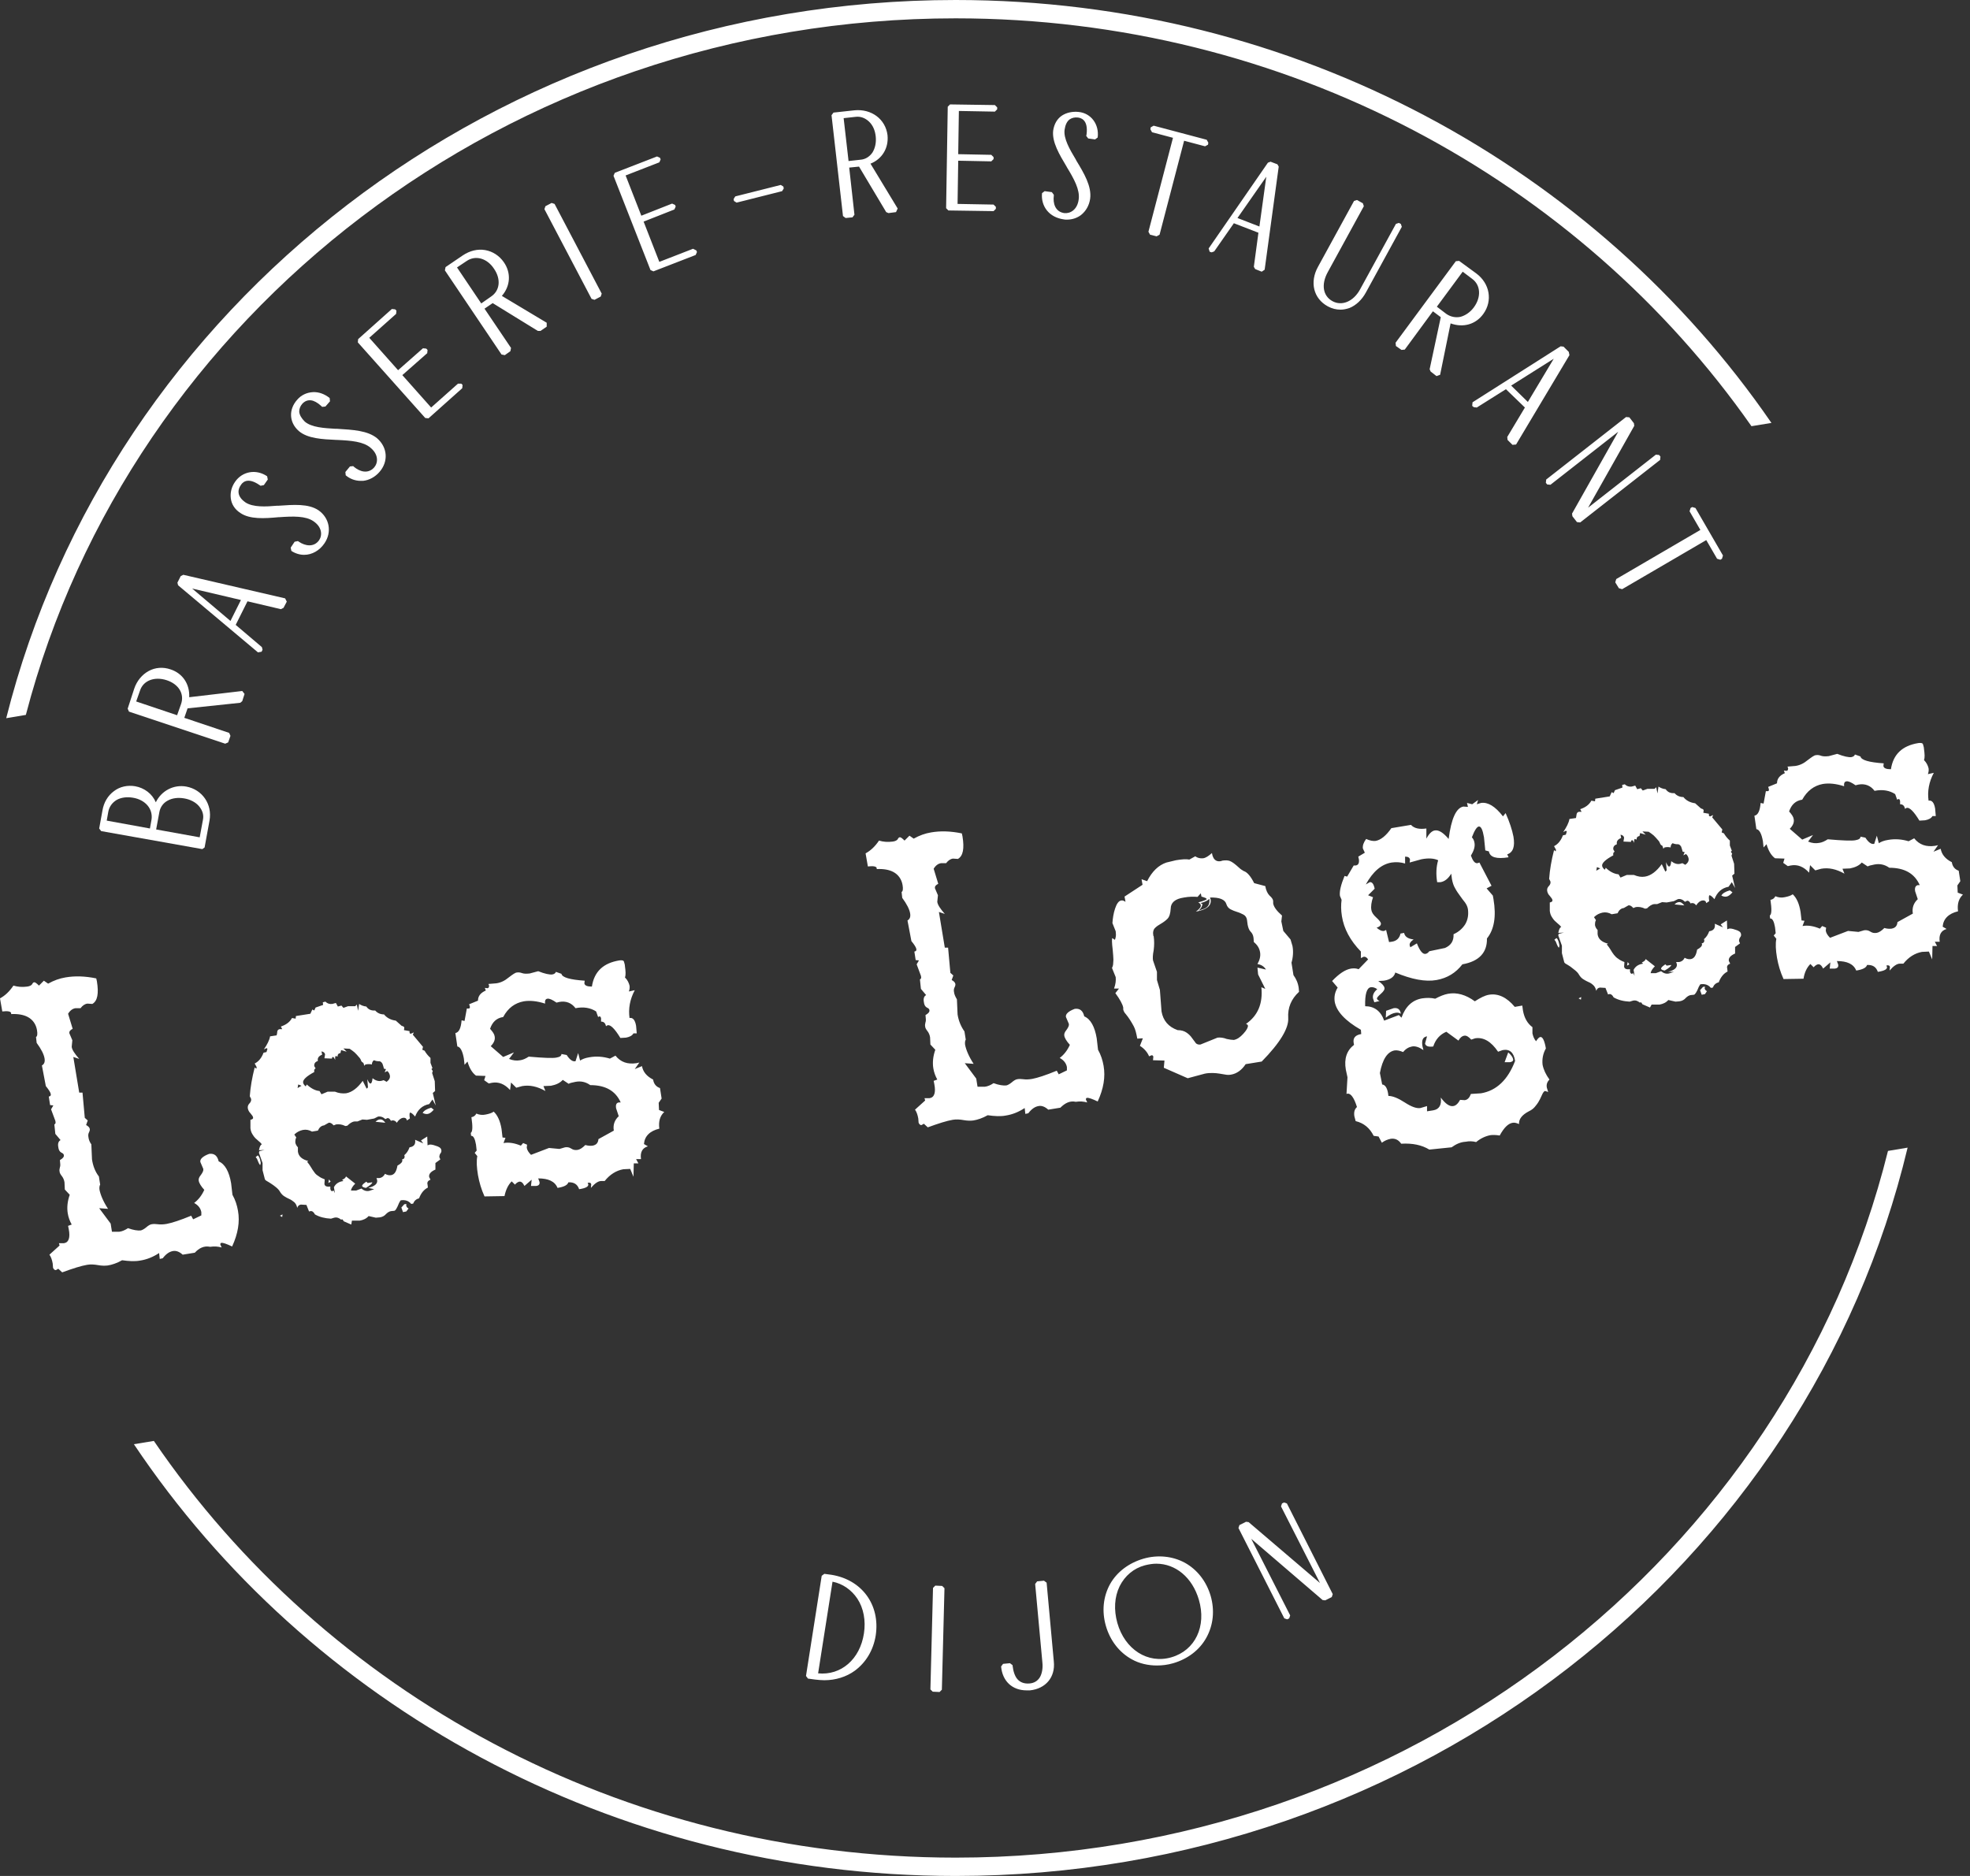 <?xml version="1.0" encoding="utf-8" ?>
<svg xmlns="http://www.w3.org/2000/svg" xmlns:xlink="http://www.w3.org/1999/xlink" width="126" height="120">
	<rect width="100%" height="100%" fill="#333333" stroke="none"/>
	<path fill="white" transform="translate(0 47.523)" d="M12.459 32.609L11.684 32.735C11.474 32.546 11.265 32.463 11.056 32.504C10.825 32.546 10.616 32.693 10.407 32.965L10.218 33.007L10.176 32.63C9.799 32.881 9.381 33.049 8.962 33.112C8.627 33.175 8.25 33.154 7.81 33.091C7.475 33.279 7.161 33.384 6.889 33.426C6.721 33.447 6.512 33.447 6.282 33.405C6.051 33.363 5.8 33.342 5.57 33.384C5.193 33.447 4.669 33.614 3.978 33.866L3.727 33.635L3.581 33.719C3.518 33.74 3.434 33.677 3.392 33.572L3.371 33.3C3.329 33.07 3.266 32.881 3.162 32.735L3.811 32.149L3.769 32.002L4.083 32.002C4.397 31.96 4.502 31.646 4.397 31.102L4.355 30.892L4.586 30.808C4.46 30.578 4.376 30.348 4.334 30.097C4.272 29.72 4.313 29.322 4.46 28.903L4.146 28.568L4.125 28.107C4.104 27.961 4.041 27.814 3.957 27.71C3.874 27.605 3.811 27.5 3.811 27.416C3.79 27.333 3.811 27.228 3.832 27.144C3.874 27.06 3.853 26.893 3.832 26.684C4.02 26.579 4.104 26.474 4.083 26.369C4.083 26.307 4.02 26.244 3.916 26.202C3.811 26.139 3.748 26.034 3.727 25.846C3.685 25.616 3.748 25.469 3.874 25.406L3.539 25.008L3.476 24.401C3.539 24.38 3.581 24.317 3.539 24.171L3.266 23.438L3.413 23.187L3.204 23.166L3.12 22.621C3.225 22.6 3.266 22.559 3.246 22.454C3.225 22.349 3.12 22.182 2.931 21.951L2.68 20.632C2.827 20.548 2.89 20.402 2.848 20.172C2.806 19.92 2.638 19.585 2.345 19.187L2.303 18.811C2.387 18.769 2.408 18.622 2.366 18.371C2.303 17.994 2.094 17.701 1.78 17.533C1.508 17.387 1.152 17.324 0.712 17.345L0.712 17.282C0.691 17.177 0.503 17.135 0.147 17.177L0 16.34C0.314 16.172 0.607 15.9 0.858 15.523C1.131 15.607 1.424 15.628 1.738 15.586C1.905 15.565 2.01 15.502 2.052 15.439C2.094 15.356 2.136 15.314 2.178 15.314C2.24 15.293 2.345 15.377 2.492 15.523L2.806 15.209L3.078 15.398C3.455 15.188 3.811 15.063 4.188 15C4.795 14.895 5.444 14.916 6.156 15.063L6.198 15.251C6.324 16.026 6.24 16.507 5.905 16.696L5.591 16.675C5.423 16.696 5.277 16.8 5.151 16.968L4.837 16.968C4.648 16.989 4.481 17.115 4.355 17.324L4.648 18.287C4.481 18.371 4.418 18.455 4.439 18.58L4.627 19.02L4.586 19.439C4.607 19.627 4.774 19.878 5.067 20.213L4.69 20.088L5.067 22.37L5.277 22.37L5.423 23.982L5.612 24.15L5.507 24.443C5.633 24.506 5.716 24.59 5.737 24.673C5.758 24.736 5.737 24.82 5.695 24.904C5.653 24.987 5.633 25.071 5.653 25.197C5.674 25.385 5.737 25.532 5.842 25.678L5.884 26.642C5.947 27.06 6.093 27.437 6.324 27.73L6.407 28.254C6.365 28.317 6.344 28.442 6.365 28.589C6.428 28.903 6.596 29.322 6.91 29.803L6.344 29.762L7.077 30.746L7.161 31.269L7.622 31.269C7.81 31.248 7.999 31.164 8.187 31.039C8.522 31.164 8.815 31.206 9.004 31.185C9.087 31.164 9.213 31.102 9.339 30.997C9.485 30.871 9.59 30.808 9.695 30.788C9.82 30.767 9.946 30.767 10.092 30.788C10.239 30.808 10.428 30.808 10.658 30.767C10.993 30.704 11.516 30.536 12.228 30.243L12.354 30.473L12.877 30.222L12.877 30.013C12.835 29.782 12.689 29.573 12.417 29.427C12.668 29.238 12.898 28.966 13.066 28.589C12.856 28.359 12.731 28.149 12.71 28.003C12.689 27.898 12.731 27.772 12.856 27.626C12.961 27.479 13.024 27.354 13.003 27.249L12.815 26.809C12.773 26.621 12.982 26.432 13.38 26.286C13.715 26.244 13.903 26.411 13.987 26.767C14.385 26.935 14.657 27.416 14.783 28.17L14.867 28.903C15.055 29.238 15.16 29.573 15.222 29.929C15.348 30.641 15.222 31.395 14.846 32.211C14.49 32.044 14.259 31.96 14.155 31.981C14.113 31.981 14.092 32.023 14.092 32.086L14.176 32.274C13.945 32.211 13.715 32.19 13.443 32.232C13.045 32.149 12.731 32.316 12.459 32.609ZM22.467 30.808L21.986 30.599C21.944 30.515 21.902 30.473 21.881 30.473L21.818 30.494C21.693 30.39 21.546 30.327 21.378 30.369L21.169 30.432C20.771 30.411 20.436 30.327 20.143 30.159C20.059 29.992 19.955 29.929 19.85 29.95L19.766 29.971L19.599 29.552L19.243 29.531C19.117 29.552 19.054 29.615 19.012 29.741C18.971 29.552 18.887 29.427 18.803 29.364C18.719 29.301 18.615 29.217 18.51 29.175C18.405 29.133 18.3 29.071 18.196 29.008C18.091 28.945 18.007 28.861 17.924 28.736C17.861 28.61 17.756 28.505 17.651 28.421C17.547 28.338 17.442 28.254 17.337 28.191C17.233 28.128 17.149 28.065 17.065 28.024C16.981 27.982 16.939 27.919 16.939 27.898L16.793 27.333L16.793 26.872L16.563 26.223L16.583 26.118L16.919 26.034L16.563 26.055C16.604 25.825 16.667 25.699 16.751 25.678C16.688 25.595 16.625 25.532 16.542 25.469C16.479 25.406 16.395 25.343 16.332 25.281C16.269 25.218 16.207 25.134 16.144 25.029C16.081 24.925 16.039 24.82 16.018 24.652L16.018 24.108C16.144 24.087 16.207 24.024 16.186 23.961C16.186 23.899 16.123 23.815 16.018 23.689C15.913 23.585 15.872 23.48 15.851 23.375C15.83 23.25 15.872 23.145 15.955 23.061C16.039 22.977 16.081 22.873 16.06 22.768L15.976 22.6C16.018 22.014 16.123 21.407 16.29 20.758L16.395 20.842L16.416 20.737L16.29 20.507C16.542 20.381 16.73 20.151 16.856 19.816L17.044 19.774L17.107 19.564L17.044 19.522L16.877 19.606C17.086 19.292 17.233 19.02 17.274 18.769L17.693 18.706C17.714 18.622 17.735 18.538 17.735 18.455C17.756 18.371 17.798 18.329 17.882 18.308L18.049 18.308L17.965 18.141C18.28 18.036 18.531 17.868 18.677 17.596L18.908 17.638L18.929 17.47L19.85 17.324L19.976 17.052L20.101 17.115L20.185 16.926L20.667 16.759L20.646 16.591L20.813 16.549C20.939 16.675 21.085 16.717 21.253 16.696L21.483 16.633L21.609 16.863L21.839 16.8L21.965 16.947L22.258 16.842L22.719 16.842L22.823 16.738L22.907 17.135L22.97 16.696C23.095 16.779 23.242 16.842 23.43 16.863C23.556 17.052 23.745 17.135 23.996 17.115C24.142 17.282 24.331 17.366 24.561 17.366C24.75 17.596 25.001 17.722 25.315 17.764L25.692 18.099C25.797 18.12 25.859 18.161 25.859 18.224L25.838 18.371L26.194 18.434L26.194 18.517C26.194 18.58 26.236 18.601 26.278 18.601L26.467 18.517L26.404 18.664L27.053 19.439L27.011 19.627L27.158 19.69C27.241 19.837 27.367 20.004 27.534 20.151L27.534 20.465L27.66 20.8L27.597 20.863L27.681 20.988L27.639 21.114L27.807 21.637L27.828 22.265L27.681 22.391L27.869 23.187L27.66 22.81L27.451 23.103C27.011 23.187 26.718 23.459 26.55 23.899C26.404 23.731 26.299 23.647 26.236 23.647C26.194 23.647 26.173 23.773 26.215 24.024L26.027 24.15C26.006 24.024 25.922 23.961 25.776 23.982C25.629 24.003 25.503 24.108 25.378 24.297C25.315 24.192 25.21 24.129 25.085 24.15L25.001 24.171C24.938 24.045 24.854 23.982 24.771 24.003L24.645 24.066C24.498 23.92 24.331 23.878 24.184 23.899L23.933 24.024L23.472 24.108L23.179 24.087L22.865 24.213L22.677 24.213C22.509 24.234 22.363 24.338 22.216 24.485L22.09 24.506C21.881 24.401 21.693 24.38 21.504 24.401L21.337 24.464C21.232 24.338 21.127 24.276 21.023 24.297L20.729 24.464C20.541 24.485 20.415 24.611 20.332 24.799L19.955 24.862C19.766 24.757 19.578 24.715 19.368 24.757C19.18 24.799 18.991 24.883 18.824 25.05L18.95 25.239C18.887 25.343 18.887 25.469 18.887 25.553C18.908 25.678 18.971 25.783 19.054 25.867L19.054 26.139C19.096 26.453 19.326 26.642 19.724 26.746L19.641 26.788C19.745 26.914 19.829 27.039 19.892 27.144C19.955 27.249 20.017 27.354 20.101 27.458C20.164 27.563 20.269 27.647 20.373 27.71C20.478 27.793 20.604 27.856 20.771 27.919L20.75 28.212C20.771 28.359 20.897 28.401 21.127 28.38L21.127 28.526C21.148 28.631 21.19 28.673 21.253 28.673L21.337 28.631L21.42 28.798L21.358 28.421C21.462 28.212 21.651 28.065 21.965 28.024L21.881 27.94C22.007 27.898 22.09 27.835 22.132 27.73L22.719 28.191C22.551 28.359 22.467 28.505 22.446 28.631L22.781 28.631L23.116 28.505C23.263 28.631 23.43 28.694 23.619 28.652L23.933 28.547L23.556 28.463C23.975 28.359 24.163 28.191 24.121 27.961L24.08 27.835L24.268 27.835C24.415 27.814 24.54 27.73 24.624 27.563C24.771 27.647 24.896 27.668 25.022 27.647C25.231 27.605 25.357 27.416 25.42 27.039C25.65 26.914 25.734 26.809 25.734 26.704L25.713 26.642C25.838 26.621 25.88 26.558 25.88 26.453L25.859 26.369C26.006 26.244 26.111 26.097 26.194 25.867C26.488 25.825 26.592 25.658 26.55 25.385L27.074 25.616L26.927 25.427L27.325 25.176L27.346 25.741L27.451 25.699C27.534 25.678 27.681 25.699 27.849 25.762C28.079 25.825 28.205 25.909 28.225 26.034C28.246 26.118 28.225 26.202 28.163 26.265C28.121 26.328 28.1 26.411 28.1 26.495L28.163 26.642L27.849 26.872L27.849 27.291C27.555 27.416 27.409 27.584 27.451 27.772L27.534 27.94C27.367 28.003 27.304 28.107 27.346 28.254L27.367 28.442C27.116 28.568 26.927 28.798 26.802 29.133C26.613 29.175 26.488 29.301 26.425 29.468L26.299 29.489C26.132 29.28 25.901 29.217 25.629 29.259C25.587 29.301 25.566 29.364 25.524 29.427C25.399 29.741 25.294 29.929 25.21 29.929L25.001 29.95C24.896 29.971 24.791 30.034 24.687 30.138C24.603 30.243 24.456 30.327 24.289 30.348L24.038 30.369L23.577 30.264C23.43 30.432 23.242 30.515 23.012 30.557L22.509 30.557L22.467 30.808ZM16.646 26.998C16.604 26.998 16.542 26.872 16.437 26.6L16.353 26.495L16.479 26.39C16.521 26.39 16.563 26.453 16.625 26.621L16.667 26.809C16.688 26.851 16.667 26.935 16.646 26.998ZM18.049 30.327L17.903 30.243L18.07 30.159L18.049 30.327ZM19.033 22.077L19.285 21.93L19.075 21.847L19.033 22.077ZM23.451 22.119L23.535 22.035L23.493 21.512C23.577 21.7 23.64 21.805 23.703 21.784C23.765 21.784 23.807 21.658 23.828 21.449C24.017 21.595 24.205 21.658 24.394 21.616L24.54 21.574L24.729 21.679C24.896 21.554 24.959 21.428 24.938 21.281C24.917 21.177 24.875 21.072 24.771 20.988L24.603 21.072L24.687 20.863L24.561 20.842C24.519 20.674 24.477 20.569 24.456 20.507C24.415 20.444 24.373 20.402 24.331 20.381C24.289 20.36 24.226 20.36 24.163 20.36C24.101 20.36 24.017 20.339 23.912 20.297C23.828 20.36 23.786 20.465 23.786 20.569C23.703 20.548 23.577 20.528 23.368 20.569L23.305 20.653L23.242 20.465C23.158 20.423 23.116 20.381 23.095 20.318C23.075 20.255 23.033 20.172 22.949 20.088C22.865 19.983 22.781 19.899 22.677 19.795C22.572 19.711 22.467 19.627 22.363 19.564L21.965 19.543L22.174 19.753L21.818 19.648L21.776 19.837C21.651 19.857 21.588 19.92 21.588 20.067L21.483 20.025C21.441 20.025 21.42 20.13 21.441 20.276C21.378 20.151 21.337 20.088 21.295 20.088C21.253 20.088 21.232 20.13 21.232 20.193L20.75 20.172L20.792 19.92C20.771 19.816 20.687 19.753 20.562 19.732L20.604 19.941C20.394 20.025 20.29 20.151 20.332 20.339C20.164 20.402 20.08 20.507 20.101 20.674L20.185 20.821C20.101 20.863 20.08 20.925 20.101 21.051C19.599 21.323 19.347 21.554 19.389 21.742C19.41 21.826 19.473 21.909 19.557 21.972L19.62 21.847C19.892 22.098 20.164 22.245 20.436 22.265L20.562 22.475L20.96 22.307L21.42 22.307C21.672 22.412 21.902 22.433 22.132 22.412C22.509 22.349 22.865 22.077 23.2 21.616L23.451 22.119ZM21.002 28.149L21.043 27.919L21.148 28.065L21.002 28.149ZM23.41 28.463C23.263 28.442 23.179 28.401 23.158 28.338C23.158 28.275 23.242 28.191 23.43 28.065L23.514 28.149L23.807 28.107C23.828 28.17 23.703 28.275 23.41 28.463ZM24.645 24.297L24.017 24.234C24.101 24.15 24.205 24.087 24.289 24.087C24.436 24.066 24.54 24.15 24.645 24.297ZM25.985 29.971L25.776 30.013L25.671 29.72L25.859 29.51L25.985 29.489L25.985 29.615C26.006 29.678 26.048 29.741 26.132 29.782L25.985 29.971ZM27.367 23.731C27.262 23.752 27.158 23.731 27.032 23.668C27.116 23.522 27.283 23.417 27.576 23.333L27.744 23.459C27.618 23.606 27.493 23.71 27.367 23.731ZM37.794 28.463L37.815 28.233C37.794 28.149 37.753 28.128 37.648 28.128L37.585 28.149L37.627 28.233C37.648 28.38 37.459 28.484 37.041 28.547C36.936 28.233 36.706 28.086 36.35 28.107C36.308 28.275 36.077 28.401 35.659 28.463C35.491 28.045 35.072 27.856 34.423 27.856L34.507 28.086C34.528 28.233 34.465 28.317 34.298 28.338L33.963 28.338L34.005 27.94L33.544 28.338C33.439 28.128 33.334 28.045 33.209 28.065C33.125 28.086 33.02 28.149 32.937 28.254L32.727 28.045C32.497 28.275 32.35 28.589 32.267 28.987L30.989 29.008C30.78 28.547 30.654 28.107 30.571 27.647C30.487 27.144 30.466 26.746 30.529 26.432L30.361 26.223L30.487 26.076L30.445 25.699C30.382 25.323 30.277 25.113 30.131 25.134L30.11 24.946C30.236 24.862 30.236 24.527 30.152 23.941C30.298 23.92 30.403 23.836 30.466 23.71C30.654 23.794 30.864 23.815 31.052 23.773C31.282 23.731 31.471 23.668 31.576 23.585C31.827 23.815 31.994 24.192 32.078 24.694L32.141 25.239L32.329 25.26L32.204 25.595C32.539 25.532 32.916 25.595 33.314 25.762L33.46 25.595L33.711 25.699L33.69 25.888C33.711 26.034 33.795 26.181 33.963 26.349L35.114 25.909L35.784 25.972L36.14 25.867C36.287 25.846 36.412 25.867 36.538 25.951C36.664 26.034 36.789 26.055 36.936 26.034C37.083 26.013 37.25 25.909 37.438 25.72C37.585 25.762 37.732 25.783 37.899 25.762C38.129 25.72 38.255 25.595 38.276 25.343L39.26 24.799C39.197 24.443 39.302 24.129 39.574 23.878L39.407 23.375C39.365 23.145 39.428 23.019 39.574 22.998L39.7 22.998C39.365 22.245 38.716 21.889 37.753 21.889C37.459 21.679 37.145 21.616 36.81 21.679C36.58 21.721 36.433 21.763 36.371 21.805L35.994 21.554C35.805 21.763 35.554 21.868 35.24 21.93L34.758 21.951L34.884 22.265C34.36 21.972 33.879 21.868 33.397 21.951L33.02 22.056L32.685 21.721L32.623 22.203C32.288 21.826 31.89 21.658 31.45 21.742L31.262 21.784L30.968 21.574L31.052 21.302L30.445 21.281C30.215 21.114 30.026 20.821 29.901 20.381L29.712 20.59L29.67 20.193C29.586 19.711 29.44 19.439 29.251 19.418L29.126 18.559C29.356 18.517 29.482 18.245 29.524 17.743L29.712 17.785L29.859 16.989L29.984 16.989C30.047 16.989 30.068 16.926 30.047 16.842L30.005 16.717L30.571 16.486C30.571 16.193 30.738 15.984 31.073 15.837L31.01 15.67L31.178 15.691C31.262 15.67 31.282 15.628 31.282 15.523L31.241 15.418L31.743 15.377C32.036 15.335 32.288 15.209 32.539 15C32.79 14.811 32.958 14.686 33.062 14.686C33.167 14.665 33.293 14.686 33.397 14.727C33.523 14.769 33.67 14.769 33.879 14.748L34.423 14.602C34.842 14.769 35.156 14.832 35.324 14.811C35.449 14.79 35.533 14.727 35.554 14.644L35.91 14.769C35.952 15 36.454 15.146 37.397 15.209L37.376 15.377C37.397 15.523 37.564 15.586 37.857 15.586C38.004 14.623 38.59 14.078 39.616 13.911C39.784 13.89 39.888 13.911 39.909 13.995C39.93 14.078 39.972 14.183 39.972 14.288C40.014 14.602 40.035 14.832 39.972 15C40.14 15.167 40.223 15.356 40.265 15.523C40.286 15.649 40.265 15.774 40.223 15.9L40.6 15.816C40.286 16.403 40.181 17.01 40.265 17.596C40.475 17.554 40.621 17.722 40.684 18.099L40.726 18.58L40.516 18.58C40.433 18.727 40.265 18.811 40.035 18.852L39.679 18.873C39.323 18.287 39.051 18.015 38.862 18.057L38.758 18.12C38.716 17.91 38.611 17.826 38.444 17.826L38.444 17.617C38.423 17.533 38.402 17.491 38.339 17.491L38.255 17.533L38.129 17.177C37.774 16.947 37.334 16.863 36.81 16.968C36.559 16.633 36.203 16.486 35.763 16.57L35.596 16.612C35.324 16.424 35.135 16.34 35.01 16.361C34.884 16.382 34.842 16.486 34.863 16.675C34.34 16.507 33.9 16.465 33.502 16.528C32.937 16.633 32.497 16.947 32.183 17.533C31.764 17.596 31.492 17.847 31.345 18.287C31.513 18.476 31.618 18.622 31.638 18.769C31.68 18.978 31.597 19.187 31.387 19.397L32.183 20.088L32.874 19.795L32.56 20.213C32.811 20.318 33.041 20.339 33.272 20.297C33.439 20.276 33.628 20.193 33.816 20.067C34.758 20.151 35.345 20.172 35.575 20.13C35.805 20.088 35.91 20.025 35.91 19.899L36.245 19.962C36.433 20.255 36.622 20.402 36.81 20.36L36.978 19.837L37.103 20.318C37.229 20.234 37.418 20.151 37.69 20.109C38.15 20.025 38.59 20.067 39.009 20.193L39.365 20.004C39.7 20.423 40.14 20.569 40.705 20.486L40.893 20.444L40.6 20.863L41.061 20.674C41.124 21.03 41.354 21.323 41.773 21.533C41.815 21.805 41.961 21.993 42.213 22.077L42.317 22.747L42.129 23.019L42.15 23.48L42.485 23.606C42.213 23.857 42.108 24.213 42.171 24.673C41.563 24.82 41.228 25.155 41.187 25.658L41.438 25.804C41.082 25.909 40.935 26.181 40.998 26.621L40.684 26.621L40.831 26.893L40.537 26.893L40.516 27.751L40.307 27.249L39.867 27.27C39.407 27.354 39.009 27.605 38.674 28.024L38.444 28.024C38.255 28.024 38.025 28.191 37.794 28.463ZM67.821 23.333L67.046 23.459C66.837 23.271 66.627 23.187 66.418 23.229C66.187 23.271 65.978 23.417 65.769 23.689L65.58 23.731L65.538 23.354C65.161 23.606 64.743 23.773 64.324 23.836C64.01 23.899 63.612 23.878 63.172 23.815C62.837 24.003 62.523 24.108 62.251 24.15C62.083 24.171 61.874 24.171 61.644 24.129C61.413 24.087 61.162 24.066 60.932 24.108C60.555 24.171 60.031 24.338 59.34 24.59L59.089 24.359L58.943 24.443C58.88 24.464 58.796 24.401 58.754 24.297L58.733 24.024C58.691 23.794 58.629 23.606 58.524 23.459L59.173 22.873L59.131 22.726L59.445 22.726C59.759 22.684 59.864 22.37 59.759 21.826L59.717 21.616L59.948 21.533C59.822 21.302 59.738 21.072 59.696 20.821C59.634 20.444 59.675 20.046 59.822 19.627L59.508 19.292L59.487 18.831C59.466 18.685 59.403 18.538 59.319 18.434C59.236 18.329 59.173 18.224 59.173 18.141C59.152 18.057 59.173 17.952 59.194 17.868C59.236 17.785 59.215 17.617 59.194 17.408C59.382 17.303 59.466 17.198 59.445 17.094C59.445 17.031 59.382 16.968 59.278 16.926C59.173 16.863 59.11 16.759 59.089 16.57C59.047 16.34 59.11 16.193 59.236 16.13L58.901 15.733L58.838 15.125C58.901 15.104 58.943 15.042 58.901 14.895L58.629 14.162L58.775 13.911L58.566 13.89L58.482 13.346C58.587 13.325 58.629 13.283 58.608 13.178C58.587 13.073 58.482 12.906 58.293 12.675L58.042 11.356C58.189 11.273 58.252 11.126 58.21 10.896C58.168 10.644 58 10.309 57.707 9.912L57.665 9.535C57.749 9.493 57.77 9.346 57.728 9.095C57.665 8.718 57.456 8.425 57.142 8.257C56.87 8.111 56.514 8.048 56.074 8.069L56.074 8.006C56.053 7.901 55.865 7.86 55.509 7.901L55.362 7.064C55.676 6.896 55.969 6.624 56.221 6.247C56.493 6.331 56.786 6.352 57.1 6.31C57.267 6.289 57.372 6.226 57.414 6.164C57.456 6.08 57.498 6.038 57.54 6.038C57.603 6.017 57.707 6.101 57.854 6.247L58.168 5.933L58.44 6.122C58.817 5.912 59.173 5.787 59.55 5.724C60.157 5.619 60.806 5.64 61.518 5.787L61.56 5.975C61.686 6.75 61.602 7.231 61.267 7.42L60.953 7.399C60.785 7.42 60.639 7.525 60.513 7.692L60.199 7.692C60.01 7.713 59.843 7.839 59.717 8.048L60.01 9.011C59.843 9.095 59.78 9.179 59.801 9.304L59.99 9.744L59.948 10.163C59.969 10.351 60.136 10.603 60.429 10.938L60.052 10.812L60.429 13.094L60.639 13.094L60.785 14.707L60.974 14.874L60.869 15.167C60.995 15.23 61.078 15.314 61.099 15.398C61.12 15.46 61.099 15.544 61.057 15.628C61.016 15.712 60.995 15.795 61.016 15.921C61.036 16.109 61.12 16.256 61.204 16.403L61.246 17.366C61.309 17.785 61.476 18.161 61.686 18.455L61.769 18.978C61.727 19.041 61.707 19.167 61.727 19.313C61.79 19.627 61.958 20.046 62.272 20.528L61.707 20.486L62.439 21.47L62.523 21.993L62.984 21.993C63.172 21.972 63.361 21.889 63.549 21.763C63.884 21.889 64.177 21.93 64.366 21.909C64.449 21.889 64.575 21.826 64.701 21.721C64.847 21.595 64.952 21.533 65.057 21.512C65.182 21.491 65.308 21.491 65.455 21.512C65.601 21.533 65.79 21.533 66.02 21.491C66.355 21.428 66.878 21.26 67.59 20.967L67.716 21.198L68.239 20.946L68.239 20.737C68.198 20.507 68.051 20.297 67.779 20.151C68.03 19.962 68.26 19.69 68.428 19.313C68.218 19.083 68.093 18.873 68.072 18.727C68.051 18.622 68.093 18.496 68.218 18.35C68.323 18.203 68.386 18.078 68.365 17.973L68.177 17.533C68.135 17.345 68.344 17.156 68.742 17.01C69.077 16.968 69.265 17.135 69.349 17.491C69.747 17.659 70.019 18.141 70.145 18.894L70.229 19.627C70.417 19.962 70.522 20.297 70.585 20.653C70.71 21.365 70.585 22.119 70.208 22.935C69.852 22.768 69.621 22.684 69.517 22.705C69.475 22.705 69.454 22.747 69.454 22.81L69.538 22.998C69.307 22.935 69.077 22.915 68.805 22.956C68.428 22.873 68.114 23.04 67.821 23.333ZM78.73 21.219C78.625 21.239 78.499 21.239 78.395 21.219C78.269 21.198 78.143 21.177 78.018 21.156C77.871 21.135 77.725 21.114 77.578 21.114C77.411 21.114 77.243 21.114 77.055 21.156L75.966 21.449L74.437 20.779L74.479 20.318L73.746 20.297L73.767 20.067C73.746 20.004 73.704 19.962 73.642 19.983L73.495 20.046C73.39 19.795 73.202 19.564 72.909 19.376L73.097 18.894L72.741 18.915C72.678 18.58 72.616 18.308 72.511 18.12C72.364 17.847 72.197 17.575 71.987 17.324C71.904 17.24 71.862 17.135 71.841 17.052L71.841 16.926C71.799 16.717 71.631 16.403 71.338 16.005L71.569 15.712L71.255 15.712C71.359 15.418 71.38 15.188 71.359 14.979L71.129 14.413C71.129 14.392 71.129 14.351 71.15 14.33C71.171 14.309 71.171 14.246 71.192 14.183C71.192 14.099 71.213 13.995 71.213 13.869C71.213 13.722 71.192 13.534 71.171 13.262C71.108 12.759 71.108 12.487 71.15 12.487L71.296 12.592C71.317 12.592 71.338 12.529 71.359 12.424C71.38 12.32 71.38 12.194 71.359 12.047L71.15 11.524C71.171 11.231 71.213 10.917 71.317 10.603C71.422 10.288 71.548 10.1 71.715 10.079C71.799 10.058 71.883 10.1 71.987 10.163L71.925 9.828L73.076 9.074L73.013 8.718L73.369 8.844C73.683 8.216 74.102 7.818 74.605 7.65L75.212 7.504C75.589 7.441 75.882 7.42 76.07 7.462L76.447 7.252C76.594 7.357 76.761 7.399 76.95 7.378C77.117 7.357 77.306 7.231 77.515 7.043C77.578 7.441 77.767 7.608 78.06 7.566L78.206 7.525C78.374 7.504 78.52 7.504 78.646 7.546C78.813 7.608 79.002 7.755 79.253 7.985C79.337 8.069 79.442 8.132 79.546 8.195C79.756 8.257 79.986 8.509 80.216 8.969L80.928 9.158C80.97 9.43 81.075 9.639 81.2 9.765C81.347 9.891 81.431 10.016 81.431 10.121L81.431 10.268C81.473 10.498 81.661 10.749 81.996 11.042L81.954 11.419L82.08 12.026L82.541 12.571L82.666 12.99C82.729 13.325 82.708 13.701 82.603 14.057L82.729 14.853C82.897 15.083 83.022 15.356 83.064 15.67L83.085 15.921C82.582 16.382 82.352 16.947 82.394 17.596C82.436 18.245 81.871 19.187 80.698 20.381L79.672 20.548C79.421 20.925 79.107 21.156 78.73 21.219ZM78.918 18.999C79.128 18.957 79.316 18.831 79.525 18.601C79.735 18.371 79.819 18.203 79.819 18.099C79.819 18.036 79.756 17.994 79.693 17.973C80.447 17.45 80.782 16.675 80.677 15.628L80.928 15.733L80.468 14.811L80.426 14.372L80.97 14.497C80.845 14.288 80.656 14.183 80.426 14.141C80.572 13.89 80.635 13.639 80.593 13.387C80.551 13.136 80.426 12.927 80.195 12.738L80.174 12.466C80.154 12.299 80.091 12.173 79.986 12.068C79.902 11.985 79.839 11.838 79.798 11.629L79.756 11.314C79.735 11.168 79.651 11.042 79.525 10.979C79.4 10.917 79.274 10.854 79.128 10.812C78.981 10.77 78.834 10.707 78.709 10.644C78.583 10.582 78.478 10.456 78.437 10.309C78.353 10.016 77.997 9.87 77.39 9.891L77.432 10.016C77.494 10.414 77.18 10.665 76.489 10.791C76.72 10.624 76.824 10.498 76.803 10.372C76.782 10.309 76.741 10.247 76.636 10.205C76.992 10.1 77.159 10.037 77.18 9.995C77.18 9.933 77.055 9.891 76.845 9.828L76.803 9.618L76.594 9.849C76.343 9.828 76.05 9.828 75.715 9.891C75.149 9.974 74.877 10.226 74.877 10.603C74.856 10.917 74.793 11.126 74.668 11.252C74.542 11.377 74.395 11.482 74.249 11.566C74.102 11.649 73.977 11.733 73.872 11.838C73.767 11.943 73.725 12.11 73.767 12.34L73.788 12.361C73.83 12.655 73.83 12.948 73.788 13.262C73.725 13.576 73.725 13.785 73.746 13.911L73.998 14.644L73.998 15.167L74.186 15.795L74.291 17.177C74.395 17.764 74.73 18.161 75.317 18.371C75.568 18.371 75.756 18.434 75.903 18.538C76.05 18.643 76.154 18.748 76.238 18.873C76.322 18.999 76.406 19.083 76.468 19.187C76.531 19.271 76.657 19.313 76.782 19.292L77.871 18.852C78.039 18.831 78.248 18.852 78.458 18.936C78.646 18.978 78.813 18.999 78.918 18.999ZM76.971 10.624C77.285 10.519 77.39 10.288 77.348 9.974C77.222 10.1 77.034 10.184 76.782 10.247L76.908 10.309C76.887 10.477 76.803 10.603 76.657 10.728L76.971 10.624ZM92.842 25.867L91.419 26.013C90.937 25.72 90.351 25.595 89.618 25.637C89.45 25.385 89.22 25.281 88.948 25.323C88.738 25.364 88.55 25.448 88.382 25.574L88.173 25.176L87.859 25.134C87.608 24.632 87.231 24.317 86.707 24.192L86.624 23.878C86.582 23.606 86.645 23.417 86.791 23.291C86.603 22.684 86.393 22.412 86.184 22.433L86.121 22.454L86.184 21.386L86.079 20.904C85.954 20.193 86.142 19.669 86.603 19.313L86.582 19.208C86.519 18.873 86.686 18.685 87.063 18.622L87.042 18.35C86.016 17.764 85.472 17.156 85.367 16.549C85.325 16.256 85.367 15.963 85.556 15.649L85.2 15.23C85.64 14.769 86.037 14.497 86.414 14.434C86.582 14.413 86.749 14.413 86.896 14.476L87.503 13.848C87.419 13.722 87.336 13.66 87.21 13.681L87.042 13.764L87.042 13.346C86.351 12.634 85.954 11.88 85.828 11.084C85.765 10.707 85.765 10.351 85.807 10.037L85.702 9.786C85.66 9.493 85.765 9.074 85.995 8.509L86.163 8.551L86.582 7.839L86.707 7.839C86.875 7.818 86.938 7.692 86.917 7.462L86.875 7.273L87.294 7.022L87.168 6.75C87.147 6.561 87.21 6.373 87.377 6.143C87.608 6.247 87.817 6.289 87.985 6.268C88.32 6.205 88.655 5.933 88.99 5.452L90.246 5.242C90.455 5.473 90.79 5.535 91.23 5.473L91.23 6.122C91.398 5.808 91.586 5.619 91.775 5.598C92.026 5.556 92.319 5.745 92.654 6.143C92.821 4.844 93.136 4.153 93.596 4.07L93.889 4.091L93.827 3.839L94.162 3.923L94.538 3.651L94.455 3.923L94.727 3.839C95.167 3.777 95.627 4.049 96.13 4.698L96.297 4.488C96.549 5.054 96.716 5.556 96.8 5.996C96.905 6.624 96.779 7.001 96.402 7.127L96.486 7.315C95.711 7.441 95.292 7.315 95.229 6.938L94.999 6.875L94.915 6.038C94.832 5.556 94.727 5.326 94.58 5.347C94.455 5.368 94.308 5.598 94.141 6.038C94.224 6.122 94.287 6.247 94.308 6.394C94.35 6.645 94.266 6.896 94.078 7.21C94.203 7.546 94.329 7.713 94.497 7.692L94.622 7.65L95.397 9.137L95.083 9.304L95.481 9.765L95.523 9.995C95.711 11.105 95.564 11.943 95.104 12.508C95.125 13.408 94.601 13.974 93.533 14.162C93.115 14.707 92.57 15.042 91.879 15.167C91.167 15.293 90.288 15.125 89.241 14.686C89.178 14.958 88.927 15.146 88.508 15.209L88.152 15.23C88.403 15.398 88.529 15.544 88.55 15.67C88.571 15.774 88.487 15.9 88.32 16.047C88.152 16.193 88.068 16.298 88.068 16.34C88.068 16.403 88.131 16.465 88.236 16.507L87.901 16.591L87.817 16.34C87.775 16.13 87.88 15.921 88.089 15.753C87.943 15.649 87.796 15.607 87.671 15.628C87.419 15.67 87.294 16.068 87.315 16.842C87.901 16.842 88.32 17.156 88.529 17.764L89.471 17.408L89.639 17.575C89.89 16.863 90.33 16.444 90.958 16.34C91.251 16.298 91.523 16.298 91.796 16.361C92.11 16.193 92.382 16.089 92.612 16.047C93.177 15.942 93.764 16.109 94.329 16.528C94.685 16.298 94.978 16.151 95.229 16.109C95.816 16.005 96.381 16.277 96.884 16.884L97.365 16.8L97.407 17.115C97.491 17.596 97.7 17.952 98.014 18.182L98.014 18.58C98.056 18.769 98.119 18.936 98.245 19.083C98.349 18.915 98.433 18.831 98.517 18.811C98.663 18.79 98.789 19.041 98.873 19.543C98.684 19.878 98.622 20.234 98.663 20.59C98.726 20.904 98.873 21.219 99.103 21.533C98.957 21.679 98.894 21.847 98.936 22.056L99.019 22.328L98.831 22.265C98.768 22.265 98.726 22.328 98.663 22.433C98.622 22.538 98.559 22.642 98.496 22.789C98.433 22.915 98.349 23.061 98.224 23.208C98.119 23.354 97.972 23.48 97.784 23.564C97.344 23.794 97.135 24.066 97.156 24.38C97.009 24.317 96.884 24.276 96.758 24.297C96.465 24.338 96.193 24.611 95.92 25.113C95.669 25.071 95.46 25.071 95.313 25.092C94.999 25.155 94.685 25.302 94.413 25.532C94.183 25.469 93.952 25.469 93.743 25.511C93.408 25.532 93.136 25.658 92.842 25.867ZM91.188 13.492C91.272 13.471 91.335 13.429 91.419 13.325L92.424 13.115C92.801 12.948 92.989 12.675 92.968 12.236C93.303 12.089 93.554 11.859 93.722 11.587C93.889 11.294 93.931 10.979 93.889 10.644C93.868 10.498 93.806 10.351 93.701 10.205C93.596 10.079 93.492 9.933 93.387 9.786C93.282 9.639 93.157 9.472 93.073 9.304C92.968 9.137 92.905 8.927 92.863 8.697L92.821 8.362C92.633 8.676 92.403 8.865 92.131 8.907L91.921 8.907C91.837 8.404 91.858 7.922 91.984 7.504C91.712 7.378 91.356 7.357 90.916 7.441L90.162 7.65L90.183 7.462C90.162 7.336 90.058 7.273 89.869 7.273L89.869 7.713C89.597 7.629 89.304 7.608 89.011 7.65C88.362 7.755 87.817 8.216 87.356 9.053L87.608 8.907C87.754 8.886 87.859 9.011 87.922 9.325L87.503 9.744L87.817 9.87C87.712 10.184 87.671 10.456 87.712 10.686C87.733 10.833 87.838 11 88.027 11.168C88.215 11.335 88.299 11.461 88.32 11.524C88.341 11.649 88.257 11.754 88.047 11.817C88.236 11.985 88.382 12.047 88.529 12.026L88.655 11.964L88.843 12.738L89.011 12.717C89.325 12.675 89.513 12.487 89.576 12.194L89.806 12.152C89.848 12.382 90.037 12.529 90.414 12.571C90.225 12.696 90.141 12.822 90.162 12.948L90.204 13.073L90.623 12.822C90.811 13.304 91 13.534 91.188 13.492ZM91.67 23.501C92.047 23.438 92.214 23.166 92.151 22.684C92.445 23.082 92.717 23.271 92.947 23.229C93.115 23.208 93.261 23.061 93.387 22.831L93.68 22.852C93.868 22.831 93.994 22.684 94.078 22.454L94.727 22.412C95.711 22.245 96.444 21.554 96.905 20.339C96.821 19.795 96.549 19.564 96.109 19.648L95.816 19.753C95.376 19.104 94.894 18.811 94.35 18.894L94.099 18.978C93.931 18.79 93.785 18.706 93.659 18.727C93.512 18.748 93.387 18.852 93.282 19.041L92.507 18.476C92.11 18.643 91.816 18.957 91.67 19.418C91.356 19.46 91.188 19.397 91.146 19.229L91.272 18.769C91 18.811 90.916 19.02 90.979 19.397L91.042 19.648C90.77 19.46 90.518 19.376 90.309 19.418C90.099 19.46 89.911 19.564 89.743 19.774C89.534 19.69 89.367 19.648 89.199 19.669C88.738 19.753 88.424 20.234 88.257 21.114L88.403 21.847C88.592 21.868 88.717 22.056 88.78 22.412L88.801 22.58C89.073 22.58 89.429 22.726 89.848 22.998C90.267 23.271 90.602 23.396 90.853 23.354L91.272 23.229L91.272 23.564L91.67 23.501ZM88.634 17.575L88.655 17.135L89.136 16.968C89.408 16.926 89.555 17.052 89.597 17.324C89.492 17.261 89.388 17.24 89.262 17.261C89.094 17.282 88.864 17.387 88.634 17.575ZM96.57 20.423L96.235 20.423L96.465 19.795C96.653 19.962 96.758 20.109 96.779 20.234C96.8 20.339 96.716 20.402 96.57 20.423ZM105.531 16.926L105.05 16.717C105.008 16.633 104.966 16.591 104.945 16.591L104.882 16.612C104.757 16.507 104.61 16.444 104.442 16.486L104.233 16.549C103.835 16.528 103.5 16.444 103.207 16.277C103.123 16.109 103.019 16.047 102.914 16.068L102.851 16.089L102.684 15.67L102.328 15.649C102.202 15.67 102.139 15.733 102.097 15.858C102.055 15.67 101.972 15.544 101.888 15.481C101.804 15.398 101.7 15.335 101.595 15.293C101.49 15.251 101.385 15.188 101.281 15.125C101.176 15.063 101.092 14.979 101.009 14.853C100.946 14.727 100.841 14.623 100.736 14.539C100.632 14.455 100.527 14.372 100.443 14.309C100.339 14.246 100.255 14.183 100.171 14.141C100.087 14.099 100.045 14.037 100.045 14.016L99.899 13.45L99.899 12.969L99.668 12.32L99.689 12.215L100.024 12.131L99.668 12.152C99.71 11.922 99.773 11.796 99.857 11.775C99.794 11.691 99.731 11.629 99.648 11.566C99.585 11.503 99.501 11.44 99.438 11.377C99.375 11.314 99.313 11.231 99.25 11.126C99.187 11.021 99.145 10.917 99.124 10.749L99.124 10.205C99.25 10.184 99.313 10.121 99.292 10.058C99.292 9.995 99.229 9.912 99.124 9.786C99.019 9.681 98.977 9.577 98.957 9.472C98.936 9.346 98.977 9.242 99.061 9.158C99.145 9.074 99.187 8.969 99.166 8.865L99.082 8.697C99.124 8.111 99.229 7.504 99.396 6.855L99.501 6.938L99.522 6.834L99.396 6.603C99.648 6.478 99.836 6.247 99.962 5.912L100.15 5.87L100.213 5.661L100.15 5.619L99.983 5.703C100.192 5.389 100.339 5.117 100.38 4.865L100.799 4.803C100.82 4.719 100.82 4.635 100.841 4.551C100.862 4.468 100.904 4.426 100.988 4.405L101.155 4.405L101.071 4.237C101.385 4.132 101.637 3.965 101.783 3.693L102.014 3.735L102.035 3.567L102.956 3.421L103.081 3.148L103.207 3.211L103.291 3.023L103.772 2.855L103.752 2.688L103.919 2.646C104.045 2.771 104.191 2.813 104.359 2.792L104.589 2.73L104.715 2.96L104.945 2.897L105.071 3.044L105.364 2.939L105.824 2.939L105.929 2.834L106.013 3.232L106.076 2.792C106.201 2.876 106.348 2.939 106.536 2.96C106.662 3.148 106.85 3.232 107.102 3.211C107.248 3.379 107.437 3.462 107.667 3.462C107.856 3.693 108.107 3.818 108.421 3.86L108.798 4.195C108.902 4.216 108.965 4.258 108.965 4.321L108.944 4.468L109.3 4.53L109.3 4.614C109.3 4.677 109.342 4.698 109.384 4.698L109.573 4.614L109.51 4.761L110.159 5.535L110.117 5.724L110.263 5.787C110.347 5.933 110.473 6.101 110.64 6.247L110.64 6.561L110.766 6.896L110.703 6.959L110.787 7.085L110.745 7.21L110.913 7.734L110.934 8.362L110.787 8.488L110.975 9.283L110.766 8.907L110.557 9.2C110.117 9.283 109.824 9.556 109.656 9.995C109.51 9.828 109.405 9.744 109.342 9.744C109.3 9.744 109.279 9.87 109.321 10.121L109.133 10.247C109.112 10.121 109.028 10.058 108.882 10.079C108.735 10.1 108.609 10.205 108.484 10.393C108.421 10.288 108.316 10.226 108.191 10.247L108.128 10.268C108.065 10.142 107.981 10.079 107.897 10.1L107.772 10.163C107.625 10.016 107.458 9.953 107.311 9.995L107.06 10.121L106.599 10.205L106.306 10.184L105.992 10.309L105.804 10.309C105.636 10.33 105.489 10.435 105.343 10.582L105.217 10.603C105.008 10.498 104.798 10.477 104.631 10.498L104.463 10.561C104.359 10.435 104.254 10.372 104.149 10.393L103.856 10.561C103.668 10.582 103.542 10.707 103.458 10.896L103.081 10.959C102.893 10.854 102.705 10.812 102.495 10.854C102.307 10.896 102.118 10.979 101.951 11.147L102.076 11.335C102.014 11.44 102.014 11.566 102.014 11.649C102.035 11.775 102.097 11.88 102.181 11.964L102.181 12.236C102.223 12.55 102.453 12.738 102.851 12.843L102.767 12.885C102.872 13.011 102.956 13.136 103.019 13.241C103.081 13.346 103.144 13.45 103.228 13.555C103.312 13.66 103.396 13.743 103.5 13.806C103.605 13.89 103.731 13.953 103.898 14.016L103.877 14.309C103.898 14.455 104.024 14.497 104.254 14.476L104.254 14.623C104.275 14.727 104.317 14.769 104.38 14.769L104.463 14.727L104.547 14.895L104.484 14.518C104.589 14.309 104.778 14.162 105.092 14.12L105.008 14.037C105.133 13.995 105.217 13.932 105.259 13.827L105.845 14.288C105.678 14.455 105.594 14.602 105.573 14.727L105.908 14.727L106.243 14.602C106.39 14.727 106.557 14.79 106.746 14.748L107.06 14.644L106.683 14.644C107.102 14.539 107.29 14.372 107.248 14.141L107.206 14.016L107.395 14.016C107.541 13.995 107.667 13.911 107.751 13.743C107.897 13.827 108.023 13.848 108.149 13.827C108.358 13.785 108.484 13.597 108.546 13.22C108.777 13.094 108.861 12.99 108.861 12.885L108.84 12.822C108.965 12.801 109.007 12.738 109.007 12.634L108.986 12.55C109.133 12.424 109.237 12.278 109.321 12.047C109.614 12.005 109.719 11.838 109.677 11.566L110.201 11.796L110.054 11.608L110.452 11.356L110.473 11.922L110.578 11.88C110.661 11.859 110.808 11.88 110.975 11.943C111.206 12.005 111.331 12.089 111.352 12.215C111.373 12.299 111.352 12.382 111.289 12.445C111.248 12.508 111.227 12.592 111.227 12.675L111.289 12.822L110.975 13.052L110.975 13.471C110.682 13.597 110.536 13.764 110.578 13.953L110.661 14.12C110.494 14.183 110.431 14.288 110.473 14.434L110.494 14.623C110.243 14.748 110.054 14.979 109.928 15.314C109.74 15.356 109.614 15.481 109.552 15.649L109.426 15.67C109.258 15.46 109.028 15.398 108.756 15.439C108.714 15.481 108.693 15.544 108.651 15.607C108.526 15.942 108.4 16.109 108.337 16.109L108.128 16.13C108.023 16.151 107.918 16.214 107.814 16.319C107.73 16.424 107.583 16.507 107.416 16.528L107.165 16.549L106.704 16.444C106.557 16.612 106.369 16.696 106.139 16.738L105.636 16.738L105.531 16.926ZM99.71 13.094C99.668 13.094 99.606 12.969 99.501 12.696L99.417 12.592L99.543 12.487C99.585 12.487 99.627 12.55 99.689 12.717L99.731 12.906C99.752 12.969 99.731 13.031 99.71 13.094ZM101.113 16.424L100.967 16.34L101.134 16.256L101.113 16.424ZM102.097 8.174L102.349 8.027L102.139 7.943L102.097 8.174ZM106.515 8.236L106.599 8.153L106.557 7.629C106.641 7.818 106.704 7.922 106.767 7.901C106.83 7.901 106.871 7.776 106.892 7.566C107.081 7.713 107.269 7.776 107.458 7.734L107.604 7.692L107.793 7.797C107.96 7.671 108.023 7.546 108.002 7.399C107.981 7.294 107.939 7.19 107.835 7.106L107.667 7.19L107.751 6.98L107.625 6.959C107.583 6.792 107.541 6.687 107.52 6.624C107.479 6.561 107.437 6.52 107.395 6.499C107.353 6.478 107.29 6.478 107.227 6.478C107.165 6.478 107.081 6.457 106.976 6.415C106.892 6.478 106.85 6.582 106.85 6.687C106.767 6.666 106.641 6.645 106.453 6.687L106.39 6.771L106.327 6.582C106.243 6.54 106.201 6.499 106.18 6.436C106.159 6.373 106.118 6.289 106.034 6.205C105.95 6.101 105.866 6.017 105.762 5.912C105.657 5.829 105.552 5.745 105.448 5.682L105.05 5.661L105.259 5.87L104.903 5.766L104.861 5.954C104.736 5.975 104.673 6.038 104.673 6.184L104.568 6.143C104.526 6.143 104.505 6.226 104.526 6.394C104.463 6.268 104.422 6.205 104.38 6.226C104.338 6.226 104.317 6.268 104.317 6.331L103.835 6.31L103.877 6.059C103.856 5.954 103.772 5.891 103.647 5.87L103.689 6.08C103.479 6.164 103.375 6.289 103.416 6.478C103.249 6.54 103.165 6.645 103.186 6.813L103.27 6.959C103.186 7.001 103.165 7.064 103.186 7.19C102.684 7.462 102.432 7.692 102.474 7.881C102.495 7.964 102.558 8.048 102.642 8.111L102.705 7.985C102.956 8.236 103.249 8.383 103.521 8.404L103.647 8.613L104.045 8.446L104.505 8.446C104.757 8.551 104.987 8.592 105.217 8.551C105.594 8.488 105.95 8.216 106.285 7.755L106.515 8.236ZM104.066 14.246L104.107 14.016L104.212 14.162L104.066 14.246ZM106.474 14.56C106.327 14.539 106.243 14.497 106.243 14.434C106.243 14.372 106.327 14.288 106.515 14.162L106.599 14.246L106.892 14.204C106.892 14.267 106.767 14.392 106.474 14.56ZM107.73 10.393L107.102 10.33C107.185 10.247 107.29 10.184 107.374 10.184C107.5 10.163 107.604 10.247 107.73 10.393ZM109.049 16.068L108.84 16.109L108.735 15.816L108.923 15.607L109.049 15.586L109.028 15.712C109.049 15.774 109.091 15.837 109.175 15.879L109.049 16.068ZM110.431 9.828C110.326 9.849 110.222 9.828 110.096 9.765C110.18 9.618 110.347 9.514 110.64 9.43L110.808 9.556C110.682 9.702 110.557 9.807 110.431 9.828ZM120.858 14.56L120.879 14.33C120.858 14.246 120.817 14.225 120.712 14.225L120.649 14.246L120.691 14.33C120.712 14.476 120.523 14.581 120.105 14.644C120 14.33 119.77 14.183 119.414 14.204C119.372 14.372 119.142 14.497 118.723 14.56C118.555 14.141 118.136 13.953 117.487 13.953L117.571 14.183C117.592 14.33 117.529 14.413 117.362 14.434L117.027 14.434L117.069 14.037L116.608 14.434C116.503 14.225 116.399 14.141 116.273 14.162C116.189 14.183 116.084 14.246 116.001 14.351L115.791 14.141C115.561 14.372 115.414 14.686 115.352 15.083L114.074 15.104C113.865 14.644 113.739 14.204 113.656 13.743C113.572 13.241 113.551 12.843 113.614 12.529L113.446 12.32L113.572 12.173L113.53 11.796C113.467 11.419 113.362 11.21 113.216 11.231L113.195 11.042C113.321 10.959 113.321 10.624 113.237 10.037C113.383 10.016 113.488 9.933 113.551 9.807C113.739 9.891 113.949 9.912 114.137 9.87C114.367 9.828 114.556 9.765 114.661 9.681C114.912 9.912 115.079 10.288 115.163 10.812L115.226 11.356L115.414 11.377L115.289 11.712C115.624 11.649 116.001 11.712 116.399 11.88L116.545 11.712L116.796 11.817L116.775 12.005C116.796 12.152 116.88 12.299 117.048 12.466L118.199 12.026L118.869 12.089L119.225 11.985C119.372 11.964 119.497 11.985 119.623 12.068C119.749 12.152 119.874 12.173 120.021 12.152C120.168 12.131 120.335 12.026 120.523 11.838C120.67 11.88 120.817 11.901 120.984 11.88C121.214 11.838 121.34 11.712 121.361 11.461L122.345 10.917C122.282 10.561 122.387 10.247 122.659 9.995L122.492 9.493C122.45 9.262 122.513 9.137 122.659 9.095L122.785 9.095C122.45 8.341 121.801 7.985 120.838 7.985C120.544 7.776 120.23 7.713 119.895 7.776C119.665 7.818 119.518 7.86 119.456 7.901L119.079 7.65C118.89 7.86 118.639 7.964 118.325 8.027L117.843 8.048L117.969 8.362C117.445 8.069 116.964 7.964 116.482 8.048L116.105 8.153L115.77 7.818L115.708 8.299C115.373 7.922 114.975 7.755 114.535 7.839L114.347 7.881L114.053 7.671L114.137 7.399L113.53 7.378C113.3 7.21 113.111 6.917 112.986 6.478L112.797 6.687L112.755 6.289C112.671 5.808 112.525 5.535 112.336 5.514L112.211 4.656C112.441 4.614 112.567 4.342 112.609 3.839L112.797 3.881L112.944 3.086L113.069 3.086C113.132 3.086 113.153 3.023 113.132 2.939L113.09 2.813L113.656 2.583C113.656 2.29 113.823 2.08 114.158 1.934L114.095 1.766L114.263 1.787C114.347 1.766 114.367 1.725 114.367 1.62L114.326 1.515L114.828 1.473C115.121 1.431 115.373 1.306 115.624 1.096C115.875 0.908 116.043 0.782 116.147 0.782C116.252 0.761 116.378 0.782 116.482 0.824C116.608 0.866 116.754 0.866 116.964 0.845L117.508 0.699C117.927 0.866 118.241 0.929 118.409 0.908C118.534 0.887 118.618 0.824 118.639 0.74L118.995 0.866C119.037 1.096 119.539 1.243 120.482 1.306L120.461 1.473C120.482 1.62 120.649 1.683 120.942 1.683C121.089 0.719 121.675 0.175 122.701 0.008C122.869 -0.013 122.973 0.008 122.994 0.091C123.015 0.175 123.057 0.28 123.057 0.384C123.099 0.699 123.12 0.929 123.057 1.096C123.225 1.264 123.308 1.452 123.35 1.62C123.371 1.745 123.35 1.871 123.308 1.997L123.685 1.913C123.371 2.499 123.266 3.106 123.35 3.693C123.56 3.651 123.706 3.818 123.769 4.195L123.811 4.677L123.601 4.677C123.518 4.823 123.35 4.907 123.12 4.949L122.764 4.97C122.408 4.384 122.136 4.112 121.947 4.153L121.843 4.216C121.801 4.007 121.696 3.923 121.529 3.923L121.529 3.714C121.508 3.63 121.487 3.588 121.424 3.588L121.34 3.63L121.214 3.274C120.858 3.044 120.419 2.96 119.895 3.065C119.644 2.73 119.288 2.583 118.848 2.667L118.681 2.709C118.409 2.52 118.22 2.436 118.095 2.457C117.969 2.478 117.927 2.583 117.948 2.771C117.425 2.604 116.985 2.562 116.587 2.625C116.022 2.73 115.582 3.065 115.268 3.63C114.849 3.693 114.577 3.944 114.43 4.384C114.598 4.572 114.702 4.719 114.723 4.865C114.765 5.075 114.682 5.284 114.472 5.494L115.268 6.184L115.959 5.891L115.645 6.31C115.896 6.415 116.126 6.436 116.357 6.394C116.524 6.373 116.713 6.289 116.901 6.164C117.843 6.247 118.43 6.268 118.66 6.226C118.89 6.184 118.995 6.122 118.995 5.996L119.309 6.059C119.497 6.352 119.686 6.499 119.874 6.457L120.042 5.933L120.168 6.415C120.293 6.331 120.482 6.247 120.754 6.205C121.214 6.122 121.654 6.164 122.073 6.289L122.429 6.101C122.764 6.52 123.204 6.666 123.769 6.582L123.957 6.54L123.664 6.959L124.125 6.771C124.188 7.127 124.418 7.42 124.837 7.629C124.879 7.901 125.025 8.09 125.277 8.174L125.381 8.844L125.193 9.116L125.214 9.577L125.549 9.702C125.277 9.953 125.172 10.309 125.235 10.77C124.627 10.917 124.292 11.252 124.251 11.754L124.502 11.901C124.146 12.005 123.999 12.278 124.062 12.717L123.748 12.717L123.895 12.99L123.601 12.99L123.581 13.848L123.371 13.346L122.931 13.366C122.471 13.45 122.073 13.701 121.738 14.12L121.508 14.12C121.319 14.12 121.089 14.288 120.858 14.56Z"/>
	<path fill="white" transform="translate(0.398 0)" d="M121.612 73.411C115.247 100.066 90.372 120 60.722 120C38.695 120 19.285 108.986 8.166 92.382L9.443 92.172C20.394 108.232 39.281 118.827 60.722 118.827C89.639 118.827 113.928 99.501 120.356 73.621L121.612 73.411ZM1.256 45.73C7.915 20.164 32.057 1.173 60.722 1.173C81.891 1.173 100.611 11.537 111.624 27.262L112.902 27.053C101.7 10.763 82.499 0 60.722 0C31.324 0 6.617 19.62 0 45.94L1.256 45.73Z"/>
	<path fill="white" transform="translate(51.551 96.109)" d="M1.633 4.627L1.173 4.565L1.005 4.69L0 11.098L0.126 11.265L0.586 11.328C0.775 11.349 0.984 11.37 1.173 11.37C1.884 11.37 2.575 11.16 3.12 10.763C3.832 10.239 4.313 9.443 4.46 8.501C4.753 6.554 3.581 4.942 1.633 4.627ZM3.706 8.376C3.455 10.03 2.24 11.077 0.775 10.93L1.696 5.067C2.345 5.193 2.91 5.591 3.287 6.156C3.685 6.763 3.832 7.559 3.706 8.376ZM8.711 5.339L8.857 5.486L8.69 11.977L8.543 12.124L8.103 12.103L7.957 11.956L8.124 5.465L8.271 5.318L8.711 5.339ZM15.851 10.176C15.955 11.181 15.327 11.914 14.322 12.019C14.259 12.019 14.176 12.019 14.113 12.019C13.191 12.019 12.563 11.433 12.479 10.49L12.605 10.323L13.045 10.281L13.212 10.407L13.212 10.428C13.254 10.804 13.359 11.118 13.526 11.307C13.715 11.516 13.966 11.6 14.28 11.579C14.594 11.558 14.825 11.412 14.971 11.16C15.097 10.93 15.16 10.595 15.118 10.218L14.657 5.214L14.783 5.046L15.222 5.004L15.39 5.13L15.851 10.176ZM24.226 3.853C23.451 3.434 22.488 3.329 21.567 3.601C20.646 3.874 19.892 4.439 19.452 5.214C19.012 6.009 18.908 6.952 19.18 7.894C19.452 8.836 20.038 9.59 20.834 10.03C21.316 10.302 21.881 10.428 22.446 10.428C22.781 10.428 23.137 10.386 23.493 10.281C24.415 10.009 25.168 9.443 25.608 8.648C26.048 7.852 26.153 6.91 25.88 5.968C25.608 5.046 25.022 4.292 24.226 3.853ZM23.368 9.904C21.86 10.344 20.394 9.402 19.913 7.705C19.682 6.868 19.724 6.051 20.059 5.36C20.394 4.69 20.96 4.209 21.672 4.02C21.923 3.957 22.174 3.916 22.404 3.916C23.64 3.916 24.708 4.795 25.127 6.219C25.629 7.915 24.896 9.464 23.368 9.904ZM33.69 5.863L33.628 6.051L33.209 6.261L33.041 6.24L28.477 2.324L30.968 7.224L30.906 7.412L30.78 7.475L30.592 7.412L27.66 1.633L27.723 1.445L28.142 1.235L28.309 1.256L32.874 5.151L30.382 0.251L30.445 0.063L30.571 0L30.759 0.063L33.69 5.863Z"/>
	<path fill="white" transform="translate(6.344 6.679)" d="M5.57 43.636C4.753 43.49 3.978 43.909 3.622 44.641C3.392 44.097 2.89 43.72 2.303 43.615C1.822 43.532 1.319 43.636 0.942 43.93C0.544 44.223 0.293 44.662 0.209 45.165L0 46.317L0.126 46.484L6.596 47.636L6.742 47.531L7.056 45.814C7.245 44.767 6.596 43.825 5.57 43.636ZM1.11 44.495C1.403 44.327 1.78 44.285 2.157 44.348C2.555 44.411 2.89 44.6 3.099 44.851C3.308 45.102 3.392 45.416 3.35 45.73L3.246 46.317L0.482 45.814L0.586 45.228C0.649 44.914 0.838 44.662 1.11 44.495ZM3.643 46.379L3.853 45.249C3.916 44.935 4.104 44.683 4.376 44.537C4.669 44.369 5.046 44.327 5.423 44.39C5.821 44.453 6.177 44.641 6.386 44.893C6.596 45.144 6.7 45.437 6.638 45.751L6.428 46.882L3.643 46.379ZM5.758 37.92C5.8 37.083 5.339 36.392 4.565 36.14C4.083 35.973 3.581 36.015 3.162 36.245C2.743 36.475 2.408 36.873 2.24 37.376L1.822 38.653L1.905 38.841L8.061 40.893L8.25 40.81L8.396 40.391L8.313 40.202L5.444 39.239L5.653 38.632L9.025 38.276L9.15 38.171L9.297 37.711L9.15 37.522L5.758 37.92ZM4.313 36.831C5.088 37.083 5.465 37.711 5.235 38.36L4.983 39.072L2.366 38.192L2.617 37.48C2.827 36.852 3.539 36.58 4.313 36.831ZM5.381 30.089L5.214 30.173L5.004 30.592L5.046 30.759L10.155 35.051L10.386 35.01L10.448 34.884L10.407 34.716L8.731 33.293L9.485 31.785L11.621 32.288L11.789 32.204L11.998 31.806L11.893 31.597L5.381 30.089ZM9.066 31.701L8.396 33.041L5.947 30.968L9.066 31.701ZM14.406 28.079C14.092 28.54 13.61 28.812 13.108 28.812C12.835 28.812 12.542 28.728 12.291 28.56L12.249 28.351L12.5 27.974L12.71 27.932L12.773 27.974C13.17 28.246 13.736 28.351 14.071 27.869C14.28 27.555 14.259 27.032 13.694 26.655C13.191 26.32 12.417 26.341 11.516 26.404L11.474 26.404C10.574 26.488 9.632 26.55 9.025 26.132C8.669 25.901 8.459 25.566 8.417 25.189C8.376 24.833 8.459 24.477 8.69 24.142C9.15 23.472 10.03 23.305 10.742 23.786L10.783 23.996L10.532 24.352L10.323 24.394L10.26 24.352C9.443 23.786 9.129 24.226 9.046 24.373C8.941 24.519 8.69 25.001 9.36 25.462C9.841 25.776 10.658 25.734 11.37 25.671L11.474 25.671C12.417 25.608 13.38 25.524 14.029 25.964C14.72 26.446 14.908 27.346 14.406 28.079ZM17.777 21.358C18.447 21.944 18.51 22.844 17.924 23.514C17.651 23.828 17.274 24.038 16.877 24.08C16.835 24.08 16.772 24.08 16.73 24.08C16.374 24.08 16.039 23.954 15.767 23.724L15.746 23.514L16.039 23.158L16.248 23.137L16.29 23.179C16.667 23.493 17.191 23.661 17.589 23.221C17.84 22.928 17.882 22.404 17.358 21.965C16.898 21.567 16.123 21.504 15.222 21.462L15.181 21.462C14.28 21.42 13.338 21.378 12.773 20.897C12.144 20.352 12.103 19.515 12.668 18.887C12.919 18.594 13.275 18.426 13.673 18.405C14.05 18.384 14.427 18.531 14.741 18.782L14.762 18.991L14.469 19.326L14.259 19.347L14.196 19.285C13.966 19.075 13.736 18.95 13.547 18.929C13.338 18.908 13.15 18.971 12.982 19.159C12.856 19.306 12.794 19.473 12.794 19.661C12.815 19.871 12.94 20.08 13.15 20.29C13.589 20.667 14.406 20.708 15.118 20.75L15.222 20.75C16.207 20.813 17.17 20.855 17.777 21.358ZM23.158 17.861L23.242 17.945L23.221 18.154L21.064 20.08L20.855 20.059L16.542 15.222L16.563 15.013L18.719 13.087L18.929 13.108L19.012 13.191L18.991 13.401L17.274 14.929L19.117 17.002L20.708 15.599L20.918 15.62L21.002 15.704L20.981 15.913L19.389 17.316L21.232 19.389L22.949 17.861L23.158 17.861ZM25.755 12.249C26.299 11.621 26.362 10.783 25.88 10.092C25.587 9.674 25.168 9.402 24.687 9.318C24.205 9.234 23.703 9.36 23.263 9.653L22.153 10.407L22.111 10.616L25.734 15.997L25.943 16.039L26.299 15.788L26.341 15.578L24.645 13.066L25.168 12.71L28.058 14.49L28.225 14.49L28.623 14.217L28.623 13.966L25.755 12.249ZM24.436 12.731L22.886 10.428L23.514 10.009C24.08 9.632 24.812 9.841 25.252 10.511C25.713 11.181 25.629 11.914 25.064 12.291L24.436 12.731ZM29.126 6.365L32.141 12.103L32.078 12.291L31.68 12.5L31.492 12.438L28.477 6.7L28.54 6.512L28.937 6.303L29.126 6.365ZM38.192 9.339L38.234 9.443L38.15 9.632L35.449 10.679L35.261 10.595L32.895 4.565L32.979 4.376L35.68 3.329L35.868 3.413L35.91 3.518L35.826 3.706L33.67 4.544L34.675 7.119L36.643 6.344L36.831 6.428L36.873 6.533L36.789 6.721L34.821 7.496L35.826 10.072L37.983 9.234L38.192 9.339ZM43.762 5.256L43.783 5.381L43.678 5.549L40.768 6.282L40.6 6.177L40.579 6.051L40.684 5.884L43.594 5.151L43.762 5.256ZM50.421 1.968C50.295 0.942 49.395 0.272 48.306 0.377L46.966 0.523L46.84 0.691L47.573 7.14L47.74 7.266L48.18 7.224L48.306 7.056L47.971 4.041L48.599 3.978L50.337 6.889L50.483 6.952L50.965 6.889L51.07 6.659L49.332 3.79C50.065 3.497 50.504 2.806 50.421 1.968ZM49.227 1.089C49.478 1.319 49.625 1.654 49.667 2.052C49.709 2.45 49.625 2.806 49.457 3.078C49.269 3.35 48.997 3.518 48.683 3.539L47.929 3.622L47.615 0.879L48.369 0.796C48.683 0.754 48.976 0.858 49.227 1.089ZM57.288 0.042L57.435 0.188L57.435 0.314L57.288 0.461L54.985 0.419L54.943 3.183L57.058 3.225L57.205 3.371L57.205 3.497L57.058 3.643L54.943 3.601L54.901 6.365L57.205 6.407L57.351 6.554L57.351 6.679L57.205 6.826L54.315 6.784L54.169 6.638L54.273 0.147L54.42 0L57.288 0.042ZM63.863 2.115L63.696 2.24L63.256 2.178L63.13 2.01L63.151 1.926C63.277 0.942 62.753 0.858 62.586 0.838C62.397 0.817 62.209 0.858 62.062 0.963C61.895 1.089 61.79 1.319 61.748 1.612C61.665 2.178 62.083 2.89 62.46 3.518L62.502 3.601C62.984 4.397 63.486 5.235 63.382 6.03C63.319 6.47 63.109 6.826 62.795 7.077C62.544 7.266 62.23 7.37 61.895 7.37C61.811 7.37 61.748 7.37 61.665 7.35C61.246 7.287 60.869 7.098 60.618 6.784C60.366 6.47 60.262 6.072 60.304 5.674L60.471 5.549L60.932 5.612L61.057 5.779L61.057 5.842C60.995 6.324 61.141 6.868 61.727 6.952C62.104 6.994 62.565 6.742 62.649 6.072C62.733 5.465 62.356 4.774 61.895 4.02L61.874 3.978C61.413 3.204 60.932 2.408 61.016 1.675C61.078 1.256 61.267 0.921 61.581 0.712C61.874 0.523 62.251 0.44 62.649 0.482C63.444 0.565 63.968 1.277 63.863 2.115ZM70.836 2.261L70.94 2.45L70.92 2.575L70.731 2.68L69.391 2.324L67.821 8.334L67.632 8.438L67.213 8.334L67.109 8.145L68.679 2.136L67.339 1.78L67.234 1.591L67.255 1.466L67.444 1.361L70.836 2.261ZM74.919 3.664L74.751 3.727L70.961 9.213L71.024 9.422L71.15 9.464L71.317 9.402L72.574 7.601L74.144 8.208L73.851 10.386L73.935 10.532L74.354 10.7L74.542 10.574L75.442 3.978L75.359 3.832L74.919 3.664ZM74.647 4.627L74.207 7.81L72.804 7.266L74.647 4.627ZM83.315 7.831L81.012 12.04C80.761 12.5 80.384 12.856 79.965 13.024C79.777 13.087 79.588 13.129 79.4 13.129C79.128 13.129 78.855 13.066 78.583 12.919C77.662 12.417 77.411 11.37 77.955 10.386L80.258 6.177L80.447 6.114L80.824 6.324L80.886 6.512L78.583 10.721C78.143 11.516 78.269 12.249 78.876 12.584C79.484 12.919 80.216 12.605 80.635 11.851L82.938 7.643L83.127 7.58L83.252 7.643L83.315 7.831ZM88.529 13.401C89.136 12.563 88.948 11.453 88.068 10.804L86.98 10.009L86.77 10.03L82.917 15.243L82.938 15.453L83.294 15.704L83.504 15.683L85.304 13.233L85.807 13.61L85.095 16.939L85.158 17.086L85.535 17.379L85.765 17.295L86.435 14.008C87.252 14.301 88.047 14.071 88.529 13.401ZM87.21 10.7L87.817 11.16C88.362 11.558 88.403 12.333 87.922 12.982C87.692 13.296 87.377 13.505 87.063 13.589C86.749 13.652 86.435 13.589 86.163 13.401L85.556 12.94L87.21 10.7ZM93.994 15.83L93.659 15.495L93.471 15.474L87.838 19.054L87.817 19.285L87.922 19.368L88.11 19.389L89.974 18.217L91.188 19.389L90.058 21.274L90.079 21.462L90.393 21.776L90.623 21.755L94.036 16.039L93.994 15.83ZM93.031 16.269L91.377 19.033L90.309 17.986L93.031 16.269ZM99.836 22.739L94.727 26.739L94.518 26.718L94.224 26.341L94.203 26.173L97.156 20.939L92.821 24.331L92.612 24.31L92.528 24.205L92.549 23.996L97.658 19.997L97.868 20.017L98.161 20.394L98.182 20.562L95.229 25.797L99.564 22.404L99.773 22.425L99.857 22.53L99.836 22.739ZM103.856 28.854L103.793 29.063L103.689 29.126L103.479 29.063L102.788 27.869L97.407 31.01L97.198 30.947L96.967 30.571L97.03 30.361L102.411 27.22L101.72 26.027L101.783 25.817L101.888 25.755L102.097 25.817L103.856 28.854Z"/>
</svg>
